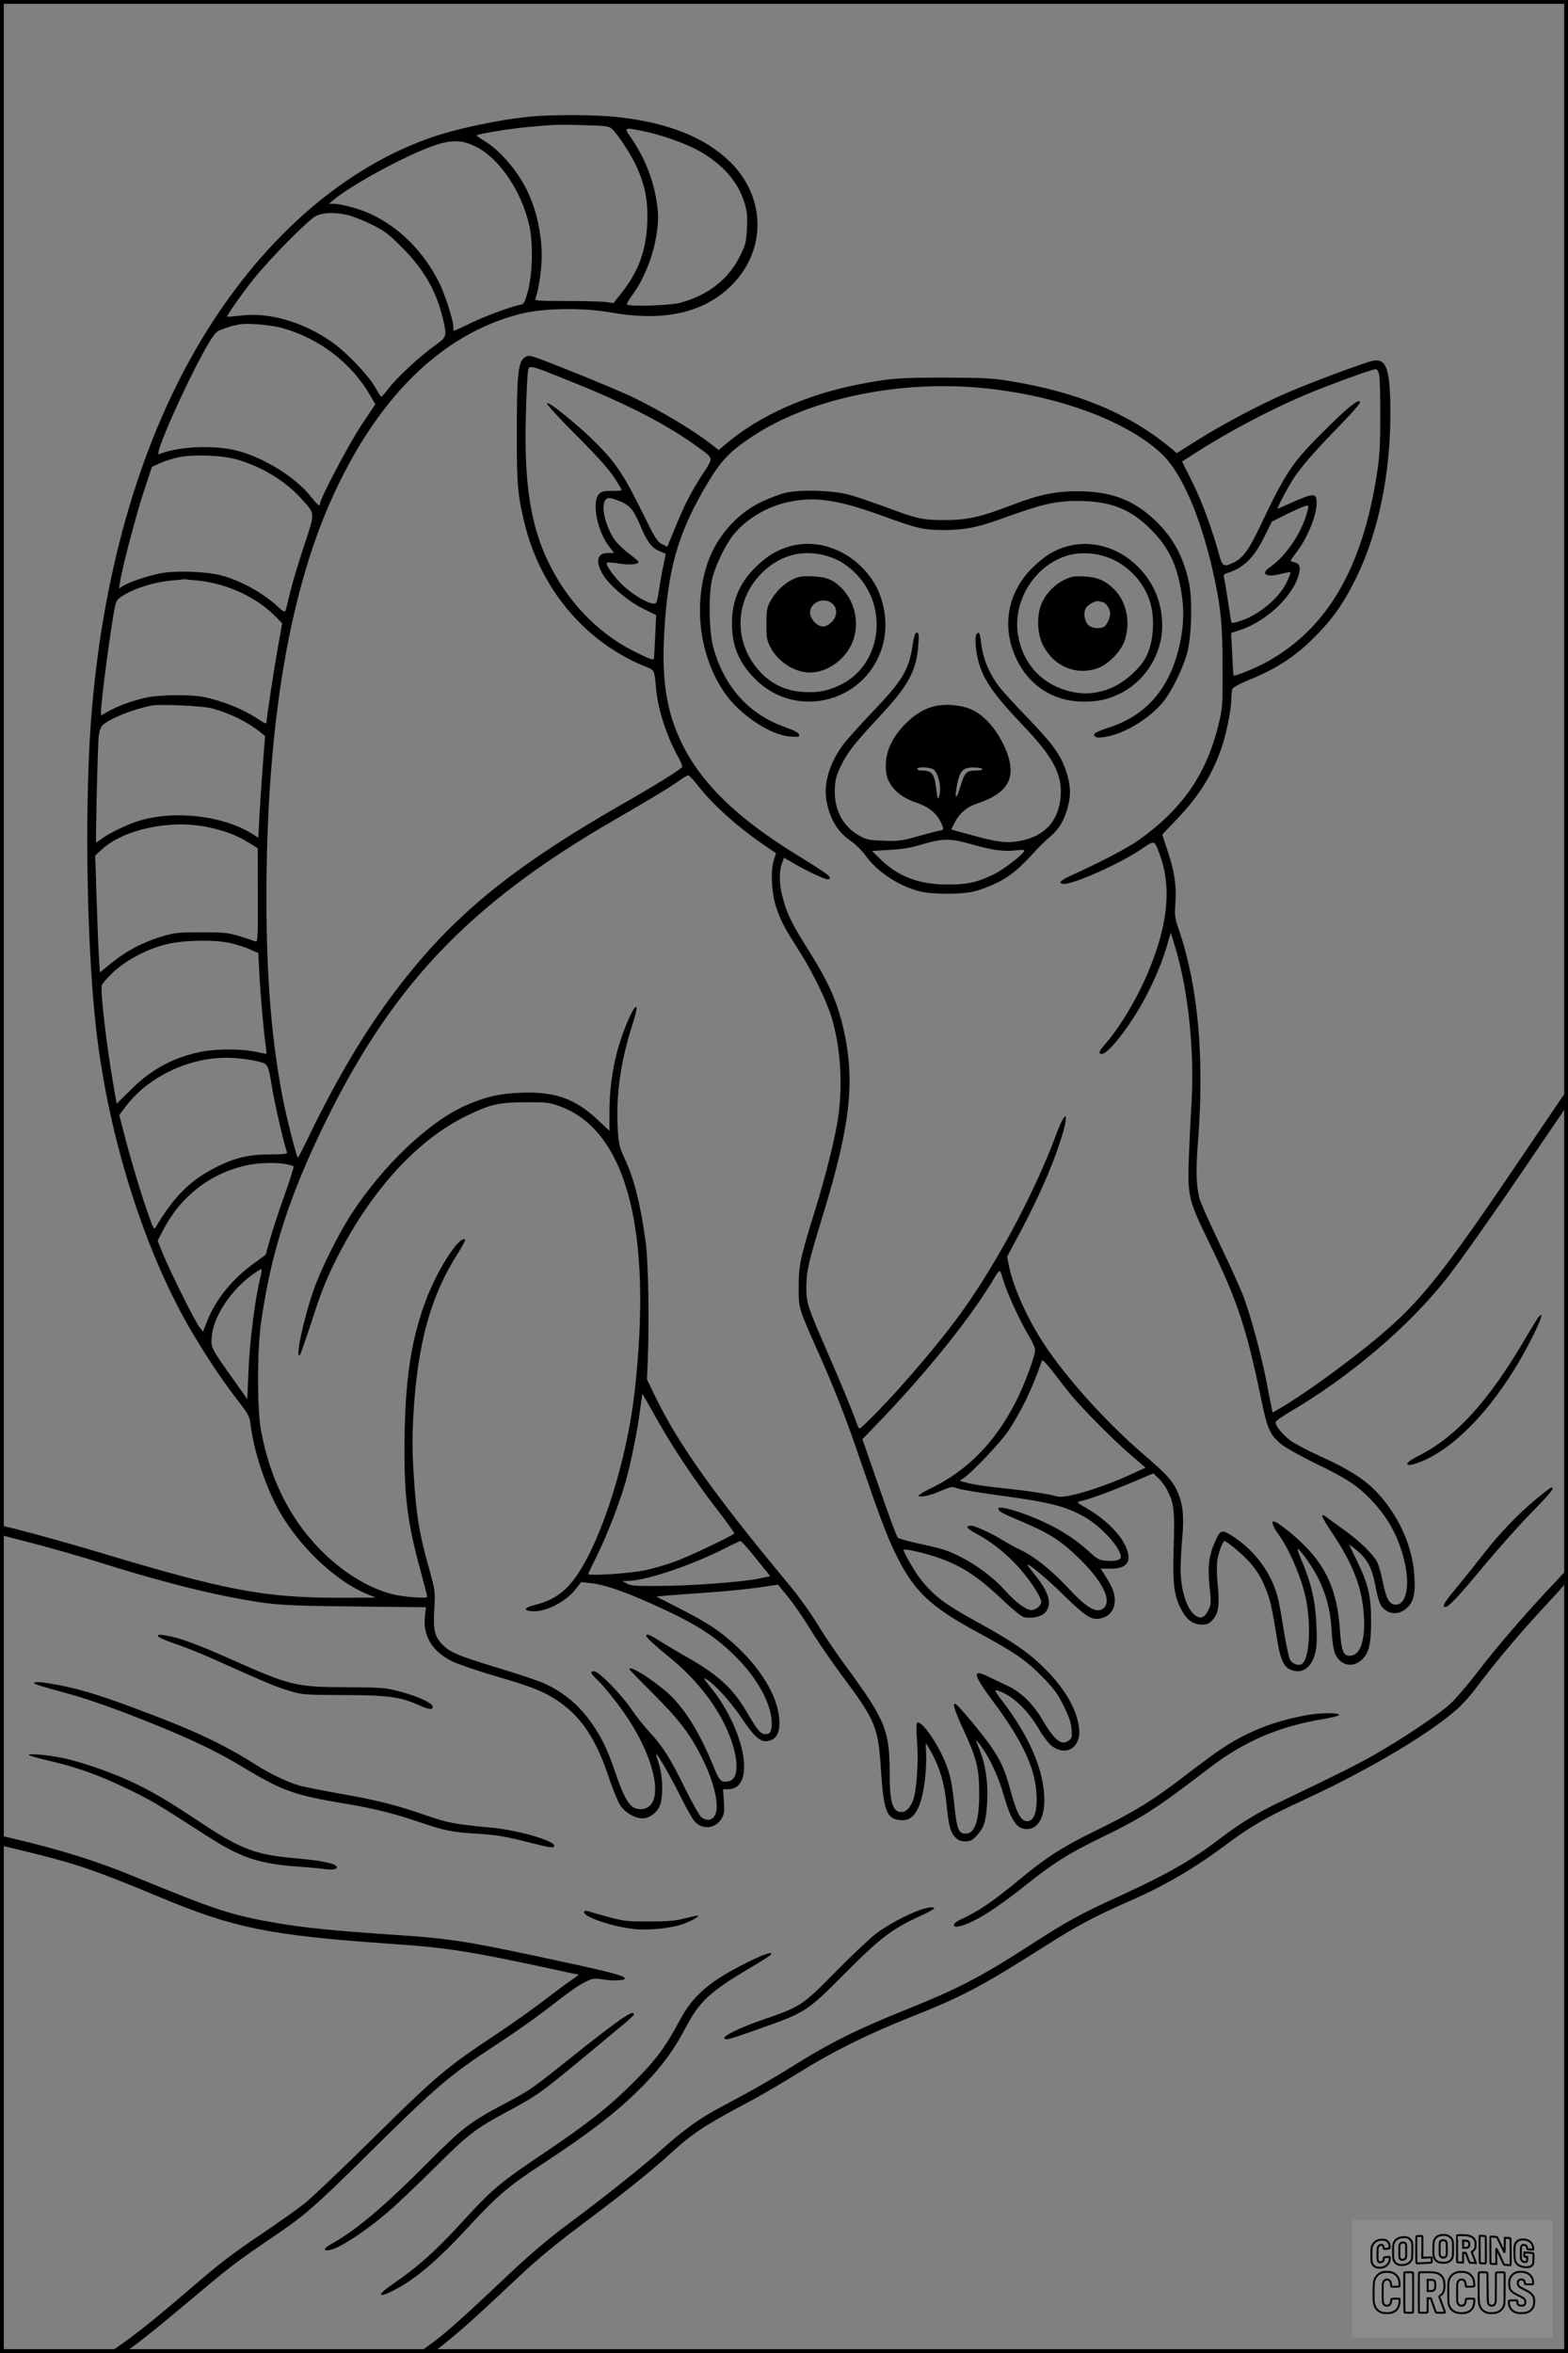 <?xml version="1.0" encoding="UTF-8"?>
<svg xmlns="http://www.w3.org/2000/svg" version="1.0" width="1024pt" height="1536pt" viewBox="0 0 1024 1536" preserveAspectRatio="xMidYMid meet">
  <rect x="0" y="0" width="1024" height="1536" fill="#808080" stroke="none"/>
  <g transform="translate(0.00 0.00) scale(1)">
    <g transform="translate(0,1536) scale(0.1,-0.1)" fill="#000000" stroke="none">
      <path d="M3465 14599 c-210 -20 -500 -82 -673 -145 -571 -206 -1095 -673 -1481 -1319 -385 -644 -629 -1464 -710 -2395 -50 -567 -38 -1515 25 -2080 80 -725 324 -1492 642 -2020 101 -168 194 -305 285 -422 68 -88 76 -102 83 -155 19 -158 83 -362 163 -521 128 -254 387 -506 611 -593 l45 -18 -236 -1 c-488 0 -738 46 -1553 291 -256 77 -630 179 -658 179 -4 0 -8 -13 -8 -30 0 -33 -15 -26 179 -75 119 -30 375 -103 506 -145 285 -90 593 -172 811 -214 281 -54 331 -58 822 -63 l464 -5 -7 -58 c-15 -128 48 -231 178 -295 40 -19 166 -62 281 -96 228 -66 302 -95 386 -147 168 -106 270 -253 359 -523 23 -69 55 -146 70 -171 31 -49 96 -88 147 -88 42 0 88 32 110 76 26 54 25 194 -4 282 -11 34 -19 62 -17 62 10 0 88 -136 150 -259 40 -81 85 -162 100 -179 51 -61 142 -50 181 23 14 26 16 47 11 109 l-5 76 32 0 c187 0 114 395 -128 684 -29 35 -34 46 -18 37 53 -29 157 -141 233 -253 87 -129 125 -162 174 -153 51 9 75 46 75 118 0 147 -99 327 -267 488 -110 105 -194 162 -377 255 l-160 82 65 6 c35 3 163 13 284 21 121 9 271 24 333 34 l113 17 67 -83 c38 -46 104 -142 147 -214 44 -72 134 -203 200 -292 226 -303 240 -337 259 -632 18 -269 39 -315 139 -317 80 -1 126 83 148 270 6 51 9 124 7 162 -2 39 -3 70 -1 70 1 0 18 -28 37 -62 52 -94 83 -199 96 -323 14 -147 26 -195 58 -228 20 -20 35 -27 65 -27 33 0 46 6 76 38 48 51 62 96 68 228 6 119 -11 232 -46 323 -10 25 -22 55 -26 66 -4 11 9 -2 28 -28 59 -81 114 -197 148 -313 51 -178 88 -234 154 -234 72 0 115 71 115 190 0 187 -94 410 -272 643 -50 65 -56 78 -36 72 96 -29 195 -121 273 -253 27 -46 64 -94 82 -108 96 -73 193 -12 180 112 -12 120 -88 254 -217 385 -107 108 -210 180 -443 308 -221 121 -293 176 -382 291 -34 45 -105 168 -105 183 0 10 117 -16 202 -43 173 -57 277 -124 451 -289 58 -55 117 -103 132 -107 50 -12 118 2 142 31 46 52 24 130 -67 243 -27 34 -50 64 -50 67 0 16 132 -94 245 -206 146 -142 181 -162 249 -139 79 26 100 121 48 215 -15 28 -36 62 -46 77 l-18 28 65 0 c107 0 140 45 102 137 -38 91 -141 191 -270 264 -45 25 -55 35 -40 37 48 8 191 59 333 119 l154 65 35 -33 c19 -19 45 -54 57 -79 43 -85 48 -129 41 -365 -8 -247 2 -325 52 -416 35 -65 75 -94 131 -94 36 0 48 5 72 32 38 42 46 101 32 233 -6 61 -7 126 -2 156 9 54 35 124 46 124 14 0 103 -72 150 -122 60 -63 94 -119 128 -210 24 -63 35 -115 71 -337 17 -102 40 -151 80 -169 71 -33 135 5 161 96 13 45 16 84 11 192 -6 153 -32 268 -91 410 -20 46 -34 85 -32 88 10 9 100 -119 136 -193 52 -104 80 -214 87 -345 3 -67 12 -120 23 -147 34 -78 118 -94 178 -33 43 43 57 105 56 255 0 155 -20 239 -92 385 -25 52 -48 99 -51 105 -2 5 19 -10 48 -34 70 -58 99 -112 121 -223 24 -119 32 -141 66 -167 41 -32 95 -28 139 10 46 41 59 90 52 209 -11 197 -107 408 -256 560 -77 78 -182 144 -359 224 -81 36 -169 83 -197 104 -50 38 -95 94 -95 118 0 7 44 39 98 70 384 225 770 553 1016 864 96 122 321 441 591 840 54 80 123 180 152 223 49 72 54 83 51 126 l-3 48 -315 -465 c-496 -734 -645 -920 -915 -1147 -199 -167 -489 -377 -647 -469 l-47 -27 -5 23 c-3 13 -19 93 -35 178 -36 182 -99 417 -148 550 -19 52 -90 210 -158 350 -67 140 -127 275 -133 300 -21 91 -23 180 -8 375 42 544 0 1008 -124 1372 -28 81 -30 95 -24 178 8 113 -6 209 -52 344 l-34 103 97 102 c139 145 224 278 287 454 32 90 66 253 67 324 0 29 4 61 7 71 5 10 50 35 112 60 191 78 316 163 453 307 104 109 170 206 247 365 141 290 220 671 220 1064 0 285 -24 361 -110 347 -44 -7 -408 -142 -567 -211 -171 -74 -410 -200 -570 -300 l-148 -93 -37 31 c-271 226 -605 366 -1051 439 -114 19 -172 22 -427 23 -300 0 -354 -4 -566 -45 -332 -65 -637 -200 -850 -377 l-61 -51 -34 27 c-109 89 -353 236 -535 322 -125 59 -606 254 -651 263 -27 6 -37 3 -57 -17 -33 -33 -41 -128 -41 -502 0 -318 6 -388 51 -573 104 -427 398 -775 786 -932 64 -26 61 -20 73 -150 12 -132 70 -309 142 -438 20 -35 32 -67 27 -71 -30 -27 -188 -125 -374 -231 -743 -425 -1127 -740 -1497 -1228 -197 -259 -381 -568 -564 -946 -39 -81 -72 -146 -74 -144 -10 11 -69 244 -95 371 -76 388 -110 795 -110 1327 0 1087 140 1953 416 2581 298 675 723 1097 1239 1229 151 39 407 43 595 10 346 -61 605 -3 786 176 230 228 227 573 -5 804 -163 161 -400 257 -730 295 -135 16 -426 18 -576 4z m532 -81 c39 -36 123 -165 159 -243 57 -123 77 -229 71 -370 -7 -180 -58 -319 -168 -457 l-53 -67 -45 7 c-25 4 -142 7 -259 7 -185 0 -211 2 -206 15 17 44 35 146 40 230 10 160 -27 343 -98 485 -65 129 -180 261 -281 319 -26 16 -46 30 -44 32 9 10 210 43 317 53 189 18 208 19 380 14 150 -4 167 -6 187 -25z m195 -12 c118 -23 287 -82 375 -132 154 -87 253 -201 295 -338 17 -56 20 -85 16 -167 -5 -92 -8 -106 -47 -183 -74 -150 -209 -255 -391 -303 -66 -17 -330 -26 -345 -11 -4 3 11 30 33 60 110 146 185 397 167 562 -18 166 -75 321 -169 459 -53 77 -54 76 66 53z m-1087 -102 c155 -76 301 -290 352 -518 25 -111 21 -308 -8 -421 -19 -72 -28 -91 -44 -93 -55 -9 -223 -70 -324 -118 -62 -30 -115 -54 -117 -54 -2 0 -4 13 -4 30 0 40 -55 211 -92 285 -103 205 -261 363 -452 450 -71 33 -191 65 -241 65 l-27 0 29 24 c119 100 483 297 658 356 114 39 182 37 270 -6z m-830 -449 c33 -8 103 -36 155 -62 83 -41 109 -61 200 -153 140 -140 223 -287 264 -467 25 -113 26 -111 -64 -176 -94 -68 -243 -207 -296 -277 -21 -28 -41 -50 -44 -50 -3 0 -21 28 -40 62 -46 81 -191 232 -285 297 -190 132 -415 196 -599 170 -43 -5 -80 -8 -82 -6 -6 5 90 142 171 244 105 132 363 393 410 414 49 23 130 24 210 4z m-433 -736 c245 -68 455 -230 578 -444 l31 -54 -92 -138 c-83 -126 -269 -479 -269 -511 0 -22 -15 -10 -59 45 -102 130 -317 262 -495 304 -153 35 -371 24 -498 -26 -36 -14 166 442 303 687 46 82 67 110 92 121 37 17 98 35 142 41 56 7 197 -6 267 -25z m1888 -350 c367 -147 636 -286 831 -430 100 -73 98 -65 36 -161 -76 -117 -119 -198 -167 -313 -23 -55 -48 -117 -57 -137 l-15 -37 -35 17 c-30 14 -45 38 -128 207 -117 238 -173 323 -294 445 -121 122 -325 287 -329 267 -2 -8 84 -101 191 -208 134 -134 210 -219 246 -273 28 -43 51 -81 51 -85 0 -4 -30 -6 -66 -6 -58 0 -68 -3 -86 -25 -43 -54 -6 -239 68 -335 l34 -45 -40 0 c-72 0 -84 -57 -31 -144 43 -69 166 -173 258 -218 l88 -43 -6 -135 c-4 -74 -7 -141 -8 -147 -1 -16 -28 -6 -136 48 -237 120 -437 331 -559 590 -112 236 -154 514 -142 939 3 124 9 249 12 278 8 66 -13 70 284 -49z m5277 44 c4 -21 8 -144 7 -273 0 -193 -4 -261 -23 -380 -95 -607 -320 -995 -705 -1214 -74 -42 -222 -104 -230 -95 -2 2 -6 66 -9 141 l-7 136 63 21 c181 61 360 239 384 384 5 36 -7 53 -44 59 -20 3 -19 7 24 63 77 101 139 259 131 338 -4 47 -29 45 -147 -7 -56 -26 -103 -46 -106 -46 -9 0 67 143 107 203 55 81 134 171 300 342 106 110 138 149 128 155 -18 11 -96 -55 -260 -220 -183 -184 -228 -252 -388 -590 -74 -156 -112 -210 -173 -241 -64 -32 -76 -27 -94 39 -47 172 -116 360 -177 482 -37 74 -68 136 -68 137 0 0 36 24 80 52 219 141 492 285 721 382 146 62 437 168 461 169 12 0 20 -12 25 -37z m-2622 -83 c499 -43 967 -211 1203 -434 127 -120 249 -400 331 -757 53 -235 65 -348 65 -634 1 -248 0 -265 -25 -370 -79 -326 -233 -552 -521 -758 -73 -52 -244 -142 -451 -236 -64 -28 -80 -51 -38 -51 68 0 364 132 500 224 94 63 88 64 122 -24 79 -207 60 -443 -58 -740 -72 -182 -193 -389 -294 -504 -41 -46 -48 -66 -25 -66 24 0 72 47 136 132 124 164 231 376 290 571 l26 89 27 -89 c89 -292 130 -694 107 -1048 -6 -99 -13 -256 -17 -350 -7 -238 -1 -262 142 -554 177 -365 236 -545 331 -1003 40 -197 58 -237 137 -300 29 -22 126 -76 216 -120 198 -95 275 -145 362 -235 112 -116 183 -245 220 -401 39 -162 14 -287 -56 -287 -41 0 -62 36 -84 146 -10 53 -27 111 -36 130 -28 54 -113 137 -219 213 -54 39 -107 77 -117 85 -42 30 -28 -3 44 -111 133 -198 193 -354 204 -533 10 -160 -22 -257 -85 -263 -50 -5 -62 26 -72 175 -17 238 -85 399 -230 543 -78 77 -161 143 -196 157 -27 10 -14 -29 32 -93 57 -79 126 -235 160 -358 48 -174 42 -432 -11 -476 -20 -17 -61 -5 -79 23 -8 12 -26 96 -41 186 -14 90 -32 191 -41 225 -40 154 -145 299 -285 392 -81 53 -88 52 -125 -32 -40 -90 -48 -162 -35 -290 11 -105 11 -117 -6 -151 -25 -51 -46 -62 -80 -43 -59 33 -103 165 -103 309 0 44 5 137 11 205 13 144 3 228 -37 310 -30 64 -71 107 -209 226 -241 206 -502 493 -652 719 -110 165 -205 374 -234 517 l-12 61 45 84 c141 258 242 482 302 669 63 192 40 224 -28 40 -149 -399 -415 -890 -660 -1215 -158 -210 -411 -501 -575 -659 -45 -44 -51 -47 -57 -30 -40 109 -110 280 -197 479 -138 318 -142 330 -141 440 1 102 13 152 109 466 179 584 211 874 133 1214 -42 182 -98 306 -234 522 -106 167 -137 233 -165 343 -22 86 -22 165 1 224 l10 27 62 -36 c84 -49 203 -105 222 -105 9 0 16 4 16 10 0 13 -48 46 -225 155 -380 234 -614 461 -741 720 -103 210 -135 418 -115 744 23 387 86 615 249 901 112 196 166 256 327 362 364 241 929 363 1470 318z m-4840 -469 c162 -46 312 -137 417 -250 99 -109 98 -90 24 -313 -35 -106 -76 -242 -91 -303 -14 -60 -28 -116 -31 -124 -3 -9 -19 0 -52 31 -96 89 -242 169 -372 203 -89 23 -281 31 -377 15 -81 -13 -218 -58 -261 -86 l-25 -16 8 48 c13 89 103 429 155 589 l52 157 54 25 c29 13 84 31 121 38 94 20 285 13 378 -14z m2486 -266 c75 -27 103 -56 144 -151 51 -121 78 -158 128 -180 23 -10 43 -18 44 -19 1 0 -4 -28 -11 -60 -8 -33 -19 -94 -26 -135 -19 -128 -20 -130 -41 -130 -38 0 -130 54 -195 113 -62 57 -123 142 -110 154 3 3 37 1 75 -5 69 -12 131 -7 131 9 0 5 -24 26 -54 48 -29 22 -70 59 -90 82 -60 71 -103 218 -77 267 14 26 25 27 82 7z m4503 -87 c-37 -132 -140 -282 -239 -349 -67 -46 -28 -71 71 -45 32 8 60 13 62 11 2 -2 -7 -29 -22 -60 -49 -108 -188 -223 -313 -261 -26 -8 -48 -12 -50 -10 -2 2 -12 61 -22 132 -11 71 -22 141 -26 156 -6 22 -3 29 11 34 116 36 180 98 252 242 l48 97 104 52 c58 28 113 52 122 52 16 1 16 -3 2 -51z m-7239 -438 c198 -22 386 -111 514 -244 l34 -35 -27 -151 c-26 -144 -76 -471 -76 -498 0 -8 -17 -1 -44 17 -98 68 -240 126 -371 152 -84 16 -285 14 -371 -5 -86 -18 -193 -58 -251 -92 l-43 -25 0 28 c0 70 64 550 90 679 10 46 15 53 63 82 74 44 193 81 294 91 49 4 90 9 93 10 3 0 46 -4 95 -9z m89 -834 c122 -34 235 -90 314 -154 l33 -27 -15 -195 c-8 -107 -18 -257 -22 -332 l-7 -137 -37 24 c-195 123 -520 159 -754 83 -72 -23 -188 -80 -233 -114 -17 -13 -33 -24 -35 -24 -5 0 10 642 17 696 4 34 13 58 28 72 49 44 195 102 317 126 58 11 336 -2 394 -18z m3176 -507 c99 -127 267 -276 447 -397 l61 -42 -15 -47 c-23 -75 -13 -229 22 -323 31 -85 50 -120 148 -274 88 -139 179 -327 211 -438 56 -193 70 -429 40 -641 -19 -133 -83 -388 -154 -617 -95 -306 -104 -351 -104 -490 0 -143 -3 -134 128 -428 109 -245 187 -445 275 -706 117 -343 168 -480 221 -591 125 -260 225 -357 547 -532 240 -130 312 -179 420 -289 76 -77 99 -109 139 -189 36 -72 49 -110 52 -154 4 -54 2 -60 -21 -75 -47 -32 -91 4 -173 143 -59 100 -137 176 -224 216 -35 17 -92 44 -127 61 -106 52 -99 14 29 -158 205 -274 288 -459 288 -643 0 -99 -23 -148 -68 -143 -36 4 -63 55 -101 193 -38 141 -60 191 -126 290 -52 77 -218 276 -236 283 -21 8 -5 -44 55 -174 85 -185 100 -247 101 -409 0 -181 -28 -265 -89 -265 -45 0 -57 30 -72 172 -16 154 -27 210 -60 292 -53 132 -161 283 -185 259 -5 -5 -5 -60 0 -123 8 -107 2 -238 -14 -336 -11 -65 -45 -118 -79 -122 -65 -8 -86 55 -86 253 0 278 -28 347 -280 690 -65 88 -152 216 -193 285 -43 71 -124 184 -188 260 -480 578 -720 914 -868 1220 l-56 115 5 120 c11 257 4 646 -13 775 -34 248 -76 417 -138 548 -36 78 -39 93 -45 200 -12 211 19 431 92 660 20 61 34 118 31 125 -11 32 -92 -153 -128 -293 -32 -122 -49 -257 -49 -389 l0 -123 -79 74 c-145 136 -278 183 -496 175 -142 -5 -244 -29 -372 -87 -236 -107 -531 -388 -735 -700 -87 -133 -207 -373 -253 -510 -65 -190 -120 -451 -86 -415 4 6 41 110 81 233 56 175 90 260 155 390 223 445 526 779 850 937 158 77 210 89 390 90 140 0 155 -2 225 -28 434 -161 603 -817 484 -1867 -50 -438 -210 -948 -374 -1190 -74 -109 -153 -166 -274 -196 -73 -18 -83 -37 -22 -42 87 -7 220 60 286 145 l35 45 60 -6 c80 -7 210 -50 391 -131 290 -129 419 -210 559 -350 167 -166 260 -364 229 -482 -5 -17 -14 -23 -35 -23 -32 0 -50 21 -125 149 -90 153 -188 241 -399 360 -60 34 -137 80 -170 101 -59 38 -85 48 -85 32 0 -11 61 -67 150 -139 158 -127 289 -287 366 -448 86 -179 99 -343 28 -361 -52 -13 -64 -3 -100 84 -95 237 -202 406 -317 503 -109 92 -237 169 -237 143 0 -3 69 -74 153 -158 165 -164 242 -263 315 -408 89 -173 125 -336 88 -393 -19 -29 -51 -32 -84 -9 -13 9 -59 90 -107 187 -97 199 -145 275 -235 372 -36 39 -87 104 -115 145 -62 94 -214 250 -244 250 -29 0 -26 -11 10 -46 55 -52 155 -177 213 -267 196 -301 234 -587 78 -587 -64 0 -99 51 -162 235 -52 150 -80 210 -135 295 -85 133 -195 230 -329 290 -36 17 -162 59 -280 95 -291 88 -339 108 -393 166 -45 50 -54 89 -47 222 7 121 6 123 -34 267 -66 236 -85 355 -102 641 -8 131 -8 235 0 368 27 464 113 774 293 1054 27 43 47 80 44 84 -33 32 -174 -183 -251 -383 -94 -243 -136 -499 -143 -861 -8 -398 12 -579 98 -896 27 -100 49 -186 49 -191 0 -13 -165 0 -234 19 -161 43 -327 148 -470 295 -198 204 -324 461 -382 775 -25 137 -25 515 0 695 59 426 168 781 376 1222 456 965 966 1509 1945 2073 214 123 357 210 415 252 25 18 50 32 55 32 6 0 35 -32 65 -70z m-3205 -268 c112 -24 184 -50 265 -99 l63 -39 1 -307 c1 -269 -1 -306 -14 -302 -176 60 -178 60 -355 60 -156 0 -177 -3 -260 -28 -124 -38 -222 -89 -320 -167 l-83 -67 -7 122 c-4 66 -10 238 -15 381 l-8 260 42 39 c142 132 449 198 691 147z m148 -757 c40 -9 97 -27 128 -41 l56 -24 7 -142 c7 -133 27 -363 42 -469 4 -27 5 -48 3 -48 -2 0 -36 7 -74 15 -92 19 -257 19 -353 -1 -180 -37 -325 -115 -458 -248 l-92 -91 -21 120 c-46 263 -87 619 -76 654 3 11 37 49 75 85 90 84 236 159 365 186 116 24 299 26 398 4z m169 -770 c82 -19 77 -11 107 -186 19 -111 78 -367 95 -408 5 -13 -11 -15 -111 -16 -139 0 -230 -22 -351 -83 -171 -86 -277 -192 -398 -397 -9 -15 -22 16 -77 181 -36 110 -86 280 -112 378 l-46 178 35 47 c152 208 439 341 705 326 46 -2 115 -11 153 -20z m196 -673 c23 -5 46 -11 49 -15 3 -3 -23 -88 -59 -188 -36 -101 -78 -229 -94 -286 l-29 -103 -81 -59 c-139 -101 -247 -235 -301 -374 l-27 -68 -23 28 c-29 36 -189 358 -238 477 l-36 88 41 77 c114 218 312 368 550 417 75 15 186 18 248 6z m-166 -733 c-37 -147 -72 -425 -80 -635 l-7 -166 -81 114 c-159 223 -157 220 -151 295 10 124 116 290 253 394 37 27 69 48 72 45 2 -2 0 -24 -6 -47z m4853 -33 c21 -74 105 -256 162 -352 24 -39 43 -81 43 -94 0 -41 -70 -231 -126 -339 -136 -268 -321 -454 -562 -569 -40 -19 -72 -39 -72 -44 0 -16 73 -1 145 31 65 28 70 29 108 16 22 -8 142 -28 266 -45 346 -46 448 -73 578 -150 105 -64 223 -197 223 -253 0 -20 -39 -30 -100 -24 -42 4 -57 12 -112 63 -81 74 -177 137 -292 190 -138 64 -296 111 -296 87 0 -17 23 -30 135 -77 190 -80 267 -127 383 -239 154 -147 222 -276 175 -328 -42 -47 -109 -12 -231 119 -113 122 -223 210 -319 256 -37 18 -88 46 -112 61 -66 42 -182 96 -208 96 -41 0 -32 -16 30 -50 148 -79 278 -200 375 -344 29 -43 52 -88 52 -101 0 -27 -34 -55 -66 -55 -33 0 -104 53 -167 124 -101 114 -267 225 -404 270 -28 9 -104 28 -169 41 -65 14 -124 31 -131 38 -8 7 -62 155 -122 328 l-109 314 87 90 c341 353 634 719 786 982 11 18 22 29 26 25 4 -4 14 -34 24 -67z m443 -745 c77 -92 271 -288 380 -382 l103 -89 -83 -38 c-203 -94 -438 -165 -492 -150 -58 17 -200 38 -353 54 -84 8 -183 22 -219 31 l-67 17 29 20 c58 41 241 234 289 306 89 136 155 273 220 460 3 8 34 -25 76 -80 39 -52 92 -119 117 -149z m-2718 -137 c105 -190 259 -421 404 -608 63 -82 113 -151 111 -155 -8 -14 -292 -149 -385 -183 -53 -20 -141 -45 -195 -57 -107 -22 -381 -40 -374 -24 2 5 29 61 60 124 63 127 144 337 184 475 33 114 81 351 96 478 7 53 13 97 15 97 1 0 39 -66 84 -147z m635 -899 c39 -48 80 -100 93 -115 13 -16 22 -29 20 -29 -2 0 -34 -7 -73 -15 -106 -22 -438 -47 -645 -48 -156 -1 -190 1 -215 15 l-30 17 35 1 c126 2 435 108 665 228 33 17 65 31 70 32 6 0 42 -39 80 -86z"></path>
      <path d="M5135 12144 c-38 -8 -112 -36 -164 -61 -163 -78 -300 -237 -355 -413 -88 -276 -44 -598 113 -828 98 -145 300 -281 432 -290 54 -4 61 -3 57 13 -2 12 -33 28 -95 50 -234 83 -395 264 -465 520 -29 107 -32 355 -5 455 24 89 85 214 136 278 83 104 222 187 364 216 172 36 324 13 614 -93 226 -82 264 -91 398 -91 130 0 219 17 365 70 276 100 361 120 512 120 208 -1 341 -52 473 -185 122 -121 179 -247 205 -445 15 -113 7 -220 -25 -345 -65 -256 -213 -424 -443 -501 -103 -34 -120 -45 -99 -62 10 -9 29 -9 73 -1 125 23 283 120 370 227 54 66 125 209 155 312 30 106 38 344 15 460 -34 167 -101 294 -212 403 -145 142 -292 199 -514 200 -150 0 -252 -21 -440 -93 -198 -76 -284 -95 -430 -95 -147 0 -179 7 -392 87 -87 32 -193 68 -235 79 -107 28 -312 34 -408 13z"></path>
      <path d="M5163 11795 c-84 -23 -148 -60 -221 -130 -110 -104 -162 -224 -162 -375 0 -147 45 -254 150 -361 276 -279 747 -147 839 236 32 130 5 289 -67 401 -123 189 -342 282 -539 229z m222 -60 c84 -22 147 -60 210 -126 210 -220 158 -587 -101 -717 -84 -42 -153 -56 -249 -49 -132 8 -238 67 -319 177 -133 181 -117 426 39 589 116 122 264 166 420 126z"></path>
      <path d="M5175 11577 c-59 -29 -114 -84 -147 -147 -20 -38 -23 -60 -23 -145 0 -89 3 -105 27 -151 50 -96 158 -164 257 -164 117 0 237 88 281 205 44 119 14 258 -75 347 -55 55 -98 72 -190 76 -68 2 -87 -1 -130 -21z m262 -159 c34 -31 31 -82 -6 -119 -18 -17 -40 -29 -56 -29 -38 0 -85 50 -85 90 0 70 95 107 147 58z"></path>
      <path d="M6971 11794 c-85 -23 -150 -63 -228 -140 -156 -154 -200 -364 -119 -564 80 -196 246 -310 453 -310 104 0 168 16 254 61 155 83 259 257 259 434 -1 151 -54 281 -159 386 -126 126 -300 176 -460 133z m224 -60 c152 -39 280 -167 320 -319 30 -117 14 -267 -37 -355 -51 -86 -159 -173 -253 -203 -81 -26 -143 -30 -221 -14 -191 41 -320 174 -355 367 -40 226 110 465 330 526 64 17 146 17 216 -2z"></path>
      <path d="M6953 11576 c-69 -33 -127 -95 -154 -164 -31 -83 -24 -197 16 -271 73 -134 213 -191 351 -144 70 24 155 110 179 182 40 120 12 253 -69 334 -57 57 -110 80 -196 84 -64 3 -83 0 -127 -21z m247 -146 c19 0 50 -45 50 -72 0 -36 -24 -83 -45 -92 -29 -11 -70 -7 -92 9 -27 19 -40 77 -24 111 12 27 67 56 89 49 8 -3 18 -5 22 -5z"></path>
      <path d="M5961 11155 c-25 -168 -65 -235 -260 -439 -78 -82 -162 -175 -187 -207 -95 -123 -138 -263 -116 -379 22 -119 75 -205 164 -264 26 -18 66 -58 89 -89 74 -105 213 -198 349 -234 88 -23 281 -23 370 0 36 9 102 35 148 58 80 39 142 91 253 214 20 22 59 60 88 84 58 49 94 110 117 203 20 76 14 150 -19 239 -35 98 -89 170 -247 334 -80 83 -164 175 -187 205 -61 81 -100 173 -113 264 -11 86 -13 91 -29 81 -15 -9 -13 -89 4 -163 31 -132 97 -229 300 -442 192 -201 252 -314 242 -455 -11 -163 -104 -265 -268 -295 -83 -15 -146 -8 -312 38 l-135 37 23 46 c31 60 81 103 147 124 150 50 218 117 218 219 0 96 -76 250 -166 333 -62 57 -116 81 -210 90 -119 11 -215 -26 -310 -121 -85 -86 -128 -175 -129 -270 0 -58 5 -79 25 -116 33 -58 93 -103 175 -130 76 -25 127 -65 156 -121 22 -44 24 -59 7 -59 -7 0 -71 -16 -142 -36 -118 -33 -137 -36 -235 -32 -96 3 -111 6 -161 34 -107 60 -165 173 -158 308 3 62 10 86 45 157 43 86 86 139 271 338 166 180 218 279 229 439 5 69 3 82 -9 82 -12 0 -18 -19 -27 -75z m141 -822 c33 -39 48 -130 29 -178 -6 -15 -10 -4 -15 40 -14 117 -27 135 -98 135 -16 0 -28 5 -28 10 0 18 95 12 112 -7z m313 7 c4 -6 -13 -10 -43 -10 -61 0 -72 -12 -102 -110 -26 -87 -38 -78 -20 16 18 92 38 114 105 114 30 0 57 -4 60 -10z m-75 -490 c135 -39 221 -51 293 -41 31 4 57 4 57 0 0 -21 -134 -125 -205 -159 -110 -52 -170 -65 -305 -64 -179 1 -316 53 -428 163 l-57 56 115 7 c85 5 141 14 215 37 128 38 183 39 315 1z"></path>
      <path d="M10048 6763 c-8 -10 -48 -74 -88 -143 -240 -409 -451 -640 -697 -764 -124 -62 -80 -83 48 -24 222 104 461 366 651 713 88 163 131 270 86 218z"></path>
      <path d="M10029 5572 c-120 -100 -242 -228 -345 -362 -45 -58 -122 -154 -172 -214 -82 -99 -98 -126 -72 -126 20 0 83 66 243 259 94 113 235 272 314 352 130 133 159 169 135 169 -5 0 -51 -35 -103 -78z"></path>
      <path d="M10108 4981 c-181 -195 -341 -382 -463 -541 -58 -76 -135 -166 -171 -200 -74 -69 -319 -233 -504 -338 -116 -65 -205 -110 -603 -301 -154 -73 -267 -142 -397 -241 -193 -147 -346 -234 -665 -380 -243 -111 -332 -159 -549 -299 -348 -225 -487 -298 -835 -438 -308 -123 -496 -216 -711 -350 -173 -108 -295 -178 -501 -287 -136 -71 -243 -148 -388 -278 -124 -112 -388 -321 -641 -509 -93 -69 -227 -183 -335 -285 -330 -311 -428 -400 -532 -475 -82 -60 -82 -59 -31 -59 44 0 53 5 155 89 107 88 191 164 477 433 92 87 231 201 378 311 273 204 448 344 572 456 162 148 227 191 531 353 77 41 221 125 320 187 216 135 448 251 725 361 346 137 468 202 875 460 208 133 331 199 550 295 249 109 435 218 661 387 151 112 249 168 496 282 427 197 838 443 1009 603 26 25 67 70 91 101 164 217 301 379 506 599 108 116 113 124 110 161 l-3 38 -127 -135z"></path>
      <path d="M1032 4679 c2 -7 55 -30 116 -51 61 -20 178 -67 259 -104 329 -148 392 -174 478 -200 88 -27 95 -28 360 -29 295 -1 368 -11 500 -70 61 -27 89 -27 79 -1 -9 23 -98 63 -209 93 -95 26 -112 27 -350 29 -339 2 -361 7 -767 187 -218 97 -335 139 -422 152 -39 6 -48 5 -44 -6z"></path>
      <path d="M226 4370 c6 -6 78 -28 161 -50 169 -44 346 -106 620 -216 241 -97 416 -181 573 -276 265 -160 342 -187 680 -243 183 -31 302 -60 465 -115 182 -61 222 -70 390 -80 126 -8 184 -18 312 -50 165 -42 193 -47 193 -29 0 34 -244 104 -418 119 -232 22 -273 29 -421 80 -191 67 -332 102 -576 144 -110 20 -224 42 -253 51 -80 24 -190 77 -278 133 -223 141 -411 229 -805 375 -214 80 -346 120 -485 147 -117 22 -174 26 -158 10z"></path>
      <path d="M8535 4164 c-221 -40 -393 -109 -570 -228 -33 -22 -125 -90 -205 -151 -235 -181 -342 -247 -620 -383 -197 -96 -305 -166 -460 -293 -199 -165 -282 -221 -412 -282 -49 -23 -52 -52 -5 -42 91 20 235 109 442 274 174 139 273 202 490 307 267 130 348 181 707 456 227 173 452 269 743 317 55 9 100 21 100 26 0 16 -122 15 -210 -1z"></path>
      <path d="M190 3902 c8 -5 69 -22 135 -37 170 -39 327 -95 494 -176 165 -79 203 -102 431 -249 204 -132 255 -160 351 -199 90 -35 204 -57 346 -66 55 -4 127 -10 159 -14 61 -9 94 -5 94 10 0 23 -94 43 -276 59 -251 22 -348 58 -594 220 -237 157 -330 212 -465 276 -130 62 -340 135 -460 159 -95 20 -237 31 -215 17z"></path>
      <path d="M0 3346 l0 -31 201 -49 c296 -72 440 -122 844 -291 487 -203 716 -249 1520 -305 357 -24 522 -51 1043 -164 90 -20 166 -36 170 -36 4 0 -18 -17 -49 -38 -30 -20 -111 -80 -180 -133 -68 -53 -214 -156 -324 -229 -309 -205 -377 -262 -785 -665 -206 -204 -413 -400 -460 -436 -47 -36 -164 -119 -260 -184 -198 -133 -285 -200 -450 -342 -213 -183 -357 -301 -455 -370 l-96 -68 46 -3 c44 -3 52 1 138 66 51 38 180 143 287 233 325 273 337 283 608 467 188 127 264 193 602 527 458 452 531 515 855 727 105 69 242 165 305 214 167 129 210 160 266 188 44 22 55 23 109 15 69 -12 145 -8 146 6 2 15 -92 41 -371 101 -669 145 -754 158 -1139 184 -387 26 -578 45 -761 76 -298 51 -398 84 -945 309 -231 95 -467 169 -762 239 l-103 24 0 -32z"></path>
      <path d="M6005 2891 c-84 -30 -209 -97 -281 -151 -38 -28 -157 -140 -264 -249 -221 -224 -230 -230 -480 -316 -145 -50 -256 -104 -249 -120 6 -15 21 -12 224 60 306 108 314 113 560 360 230 232 313 295 489 375 53 24 96 47 96 52 0 13 -41 8 -95 -11z"></path>
      <path d="M3816 2882 c-18 -29 156 -92 310 -113 90 -12 233 0 319 26 49 14 121 52 114 60 -2 2 -40 -6 -84 -17 -63 -17 -112 -21 -235 -21 -143 -1 -164 2 -270 30 -63 17 -122 34 -131 38 -10 3 -20 2 -23 -3z"></path>
      <path d="M4889 2554 c-249 -122 -360 -216 -448 -379 -96 -180 -158 -263 -301 -405 -158 -159 -297 -269 -582 -461 -303 -204 -338 -233 -565 -481 -142 -156 -269 -269 -415 -369 -118 -80 -120 -108 -5 -49 138 70 286 195 488 415 186 201 256 261 469 401 339 222 518 362 682 532 114 118 190 222 263 361 95 180 160 239 432 400 68 40 125 76 128 82 14 22 -40 5 -146 -47z"></path>
      <path d="M4029 2160 c-46 -32 -181 -136 -299 -231 -264 -211 -268 -213 -443 -306 -217 -115 -271 -157 -492 -379 -278 -280 -462 -436 -617 -524 -59 -33 -73 -50 -39 -50 57 0 232 111 396 252 61 52 200 185 310 294 215 214 261 249 470 361 182 97 222 125 461 323 116 96 245 203 287 238 42 34 77 67 77 72 0 21 -31 8 -111 -50z"></path>
    </g>
  </g>
  <rect x="0.0" y="0.0" width="1024.0" height="1536.0" fill="none" stroke="black" stroke-width="5"></rect>
  <g transform="translate(882.93 1449.20) scale(0.128)" opacity="1.0">
    <rect x="0" y="0" width="1024.0" height="600.0" fill="white" fill-opacity="0.1"></rect>
    <g transform="translate(0,650) scale(0.1,-0.1)" stroke="none">
      <path fill="none" stroke="#000000" stroke-width="100" d="M4491 5720 c-164 -43 -269 -147 -319 -315 -19 -65 -29 -577 -13 -693 25 -190 116 -310 276 -367 63 -23 284 -32 370 -16 122 22 249 110 294 205 51 104 56 150 56 496 0 341 -4 385 -48 478 -46 100 -156 184 -282 217 -83 21 -241 19 -334 -5z m270 -273 c19 -12 43 -40 54 -62 18 -37 20 -64 23 -320 5 -339 -1 -384 -56 -436 -87 -82 -235 -56 -289 51 -22 43 -23 53 -23 335 0 314 7 370 52 412 34 32 66 42 139 42 53 1 73 -4 100 -22z"></path>
      <path fill="none" stroke="#000000" stroke-width="100" d="M5367 5723 c-4 -3 -7 -311 -7 -683 0 -618 1 -679 17 -691 12 -10 51 -14 152 -14 l136 0 3 248 2 248 67 -3 67 -3 34 -85 c18 -47 58 -152 89 -235 30 -82 63 -158 73 -168 14 -15 40 -19 165 -24 l148 -6 -5 34 c-4 19 -49 143 -102 276 -53 133 -96 246 -96 251 0 6 15 19 33 31 53 33 104 92 134 156 27 57 28 67 27 195 0 115 -4 144 -23 193 -31 80 -76 135 -148 183 -83 56 -166 82 -303 94 -129 11 -453 14 -463 3z m541 -300 c55 -27 77 -73 77 -163 0 -61 -4 -82 -23 -111 -34 -55 -73 -69 -191 -69 l-101 0 0 187 0 186 101 -6 c66 -4 114 -12 137 -24z"></path>
      <path fill="none" stroke="#000000" stroke-width="100" d="M6514 5685 c-4 -9 -5 -320 -2 -690 3 -511 7 -678 16 -687 19 -19 273 -30 291 -13 11 11 13 126 12 675 -1 364 -6 672 -11 685 -11 28 -27 31 -187 40 -99 6 -114 5 -119 -10z"></path>
      <path fill="none" stroke="#000000" stroke-width="100" d="M3355 5683 c-27 -3 -55 -9 -62 -15 -10 -8 -13 -150 -13 -683 0 -592 2 -674 15 -685 12 -10 52 -11 173 -6 362 15 578 29 590 38 8 7 12 46 12 129 0 108 -2 119 -20 129 -11 6 -24 9 -28 7 -4 -3 -103 -8 -221 -12 l-214 -7 5 545 c4 384 2 549 -5 556 -11 11 -120 12 -232 4z"></path>
      <path fill="none" stroke="#000000" stroke-width="100" d="M7067 5654 c-4 -4 -7 -310 -7 -680 0 -625 1 -673 18 -692 15 -18 31 -21 152 -24 l134 -3 -3 400 c-2 277 1 397 8 390 11 -11 153 -311 251 -530 96 -215 128 -281 142 -292 7 -6 82 -14 165 -17 l153 -7 11 28 c14 34 3 1333 -11 1347 -5 5 -70 11 -144 14 l-136 5 -1 -54 c-1 -30 -5 -200 -8 -379 l-6 -325 -73 150 c-40 83 -123 256 -184 385 -61 129 -117 242 -125 252 -11 12 -40 18 -121 22 -59 4 -130 9 -157 12 -28 3 -54 2 -58 -2z"></path>
      <path fill="none" stroke="#000000" stroke-width="100" d="M2507 5614 c-220 -49 -342 -159 -394 -357 -24 -91 -24 -641 0 -740 57 -233 232 -339 510 -310 56 6 127 21 158 33 76 29 187 114 226 174 64 95 67 114 71 505 2 232 -1 371 -8 404 -27 126 -116 235 -228 278 -74 29 -236 35 -335 13z m191 -281 c15 -11 36 -35 47 -54 19 -32 20 -52 20 -349 0 -309 0 -316 -23 -362 -31 -62 -75 -89 -155 -95 -53 -4 -67 -2 -97 19 -19 13 -44 41 -55 63 -19 37 -20 60 -20 350 0 337 2 351 60 405 54 51 169 63 223 23z"></path>
      <path fill="none" stroke="#000000" stroke-width="100" d="M8568 5491 c-133 -43 -219 -134 -262 -280 -13 -45 -16 -107 -16 -343 0 -320 9 -395 60 -506 73 -156 258 -255 506 -269 191 -11 324 47 376 165 19 42 22 70 26 288 4 209 3 242 -11 256 -19 18 -186 38 -347 41 l-105 2 -3 -95 c-1 -52 2 -102 7 -109 6 -10 33 -16 75 -19 l66 -4 0 -105 c0 -98 -1 -105 -26 -130 -23 -23 -31 -25 -99 -21 -64 3 -79 7 -112 34 -21 16 -49 52 -63 80 -25 49 -25 51 -25 324 0 303 6 348 56 402 28 29 32 30 99 26 105 -6 152 -50 167 -158 8 -53 9 -54 48 -62 22 -5 90 -10 150 -11 l110 -2 3 43 c4 52 -30 180 -66 245 -53 99 -179 183 -317 212 -96 20 -226 18 -297 -4z"></path>
      <path fill="none" stroke="#000000" stroke-width="100" d="M1390 5484 c-203 -45 -359 -207 -390 -404 -13 -83 -13 -616 0 -694 20 -123 100 -235 203 -281 98 -45 271 -51 387 -13 211 67 340 238 340 451 0 54 -3 69 -17 74 -24 9 -264 -15 -280 -28 -7 -7 -13 -31 -13 -60 0 -56 -13 -95 -43 -128 -31 -34 -95 -61 -144 -61 -35 0 -48 6 -77 35 -52 52 -58 99 -54 423 3 257 5 280 24 323 42 89 120 132 202 109 53 -14 72 -42 81 -120 11 -90 15 -92 150 -79 62 6 125 15 138 20 25 9 25 10 21 107 -3 82 -9 106 -33 155 -33 68 -97 130 -163 160 -60 27 -235 33 -332 11z"></path>
      <path fill="none" stroke="#000000" stroke-width="100" d="M1600 3845 c-239 -44 -424 -235 -476 -495 -22 -109 -33 -831 -15 -1000 31 -300 174 -492 425 -572 45 -15 100 -21 211 -25 181 -6 263 8 380 66 147 73 214 152 266 311 26 78 32 117 37 219 4 98 2 125 -9 132 -22 14 -393 11 -407 -3 -7 -7 -12 -39 -12 -73 0 -169 -84 -275 -217 -275 -68 0 -110 18 -150 64 -65 73 -68 99 -68 606 0 446 1 456 22 515 78 208 337 201 392 -11 6 -23 13 -75 16 -115 3 -41 10 -78 15 -83 10 -10 289 -10 357 0 63 9 67 18 60 147 -12 210 -62 331 -181 445 -86 82 -165 123 -280 146 -94 19 -261 20 -366 1z"></path>
      <path fill="none" stroke="#000000" stroke-width="100" d="M5376 3840 c-151 -39 -268 -118 -350 -237 -106 -157 -118 -245 -114 -863 4 -463 5 -477 27 -550 33 -106 72 -178 131 -243 123 -135 290 -197 526 -197 326 0 528 127 610 384 34 106 48 339 20 349 -29 12 -386 9 -400 -2 -7 -6 -16 -44 -20 -85 -17 -192 -81 -266 -226 -266 -93 1 -163 55 -197 152 -16 48 -18 92 -18 503 0 437 1 452 22 520 26 81 57 119 121 147 78 35 188 8 237 -56 30 -40 55 -133 55 -206 0 -92 6 -95 157 -92 70 1 161 5 201 8 87 8 88 9 78 158 -12 189 -62 314 -170 422 -76 76 -130 109 -241 144 -102 33 -337 38 -449 10z"></path>
      <path fill="none" stroke="#000000" stroke-width="100" d="M8441 3845 c-204 -45 -357 -196 -406 -402 -24 -99 -17 -331 13 -416 47 -137 141 -225 342 -323 334 -162 396 -203 438 -284 19 -37 23 -57 20 -116 -3 -59 -8 -77 -30 -107 -39 -50 -98 -70 -190 -65 -137 7 -187 57 -188 185 0 95 4 94 -223 86 -106 -3 -198 -10 -204 -16 -17 -13 -17 -107 1 -200 44 -226 196 -375 436 -423 103 -20 339 -15 435 10 199 53 340 189 391 377 21 78 28 222 15 311 -16 115 -56 191 -145 276 -85 81 -145 117 -386 235 -250 122 -298 173 -301 319 -3 109 52 167 164 175 115 8 183 -49 194 -164 3 -32 10 -64 16 -70 10 -14 340 -17 387 -4 24 7 25 9 22 92 -5 150 -54 269 -153 369 -69 70 -189 133 -297 155 -90 18 -265 18 -351 0z"></path>
      <path fill="none" stroke="#000000" stroke-width="100" d="M2710 3833 c-14 -2 -29 -9 -35 -14 -7 -7 -9 -354 -7 -1017 3 -910 5 -1008 20 -1019 20 -16 384 -18 413 -3 19 10 19 32 19 1019 0 923 -1 1010 -16 1022 -13 10 -61 14 -193 16 -97 1 -187 -1 -201 -4z"></path>
      <path fill="none" stroke="#000000" stroke-width="100" d="M3455 3833 c-47 -12 -45 32 -45 -1034 0 -987 0 -1009 19 -1019 12 -6 98 -10 210 -10 159 0 192 3 205 16 14 13 16 61 16 370 l0 355 81 -3 82 -3 88 -245 c49 -135 105 -292 124 -350 20 -58 45 -113 57 -122 18 -16 45 -18 229 -18 184 0 210 2 216 16 7 19 16 -7 -153 448 -74 197 -134 362 -134 366 0 4 23 22 50 40 162 104 228 273 217 560 -8 225 -46 336 -153 450 -104 110 -219 160 -413 179 -101 11 -657 13 -696 4z m721 -409 c64 -48 69 -61 72 -231 4 -176 -7 -223 -59 -267 -43 -36 -89 -46 -216 -46 l-113 0 0 286 0 286 144 -4 c127 -3 148 -5 172 -24z"></path>
      <path fill="none" stroke="#000000" stroke-width="100" d="M6510 3834 c-51 -11 -50 7 -50 -683 1 -672 7 -842 35 -951 45 -175 148 -311 289 -380 117 -58 200 -73 376 -68 124 4 156 9 225 32 108 37 176 79 246 153 61 66 117 169 140 258 9 37 13 248 16 831 4 727 3 782 -13 795 -13 11 -57 14 -204 14 -171 0 -190 -2 -209 -19 -21 -19 -21 -19 -21 -746 0 -782 0 -782 -52 -861 -64 -95 -228 -106 -302 -19 -61 73 -60 64 -66 877 -4 562 -8 745 -17 754 -13 13 -341 23 -393 13z"></path>
    </g>
  </g>
</svg>
